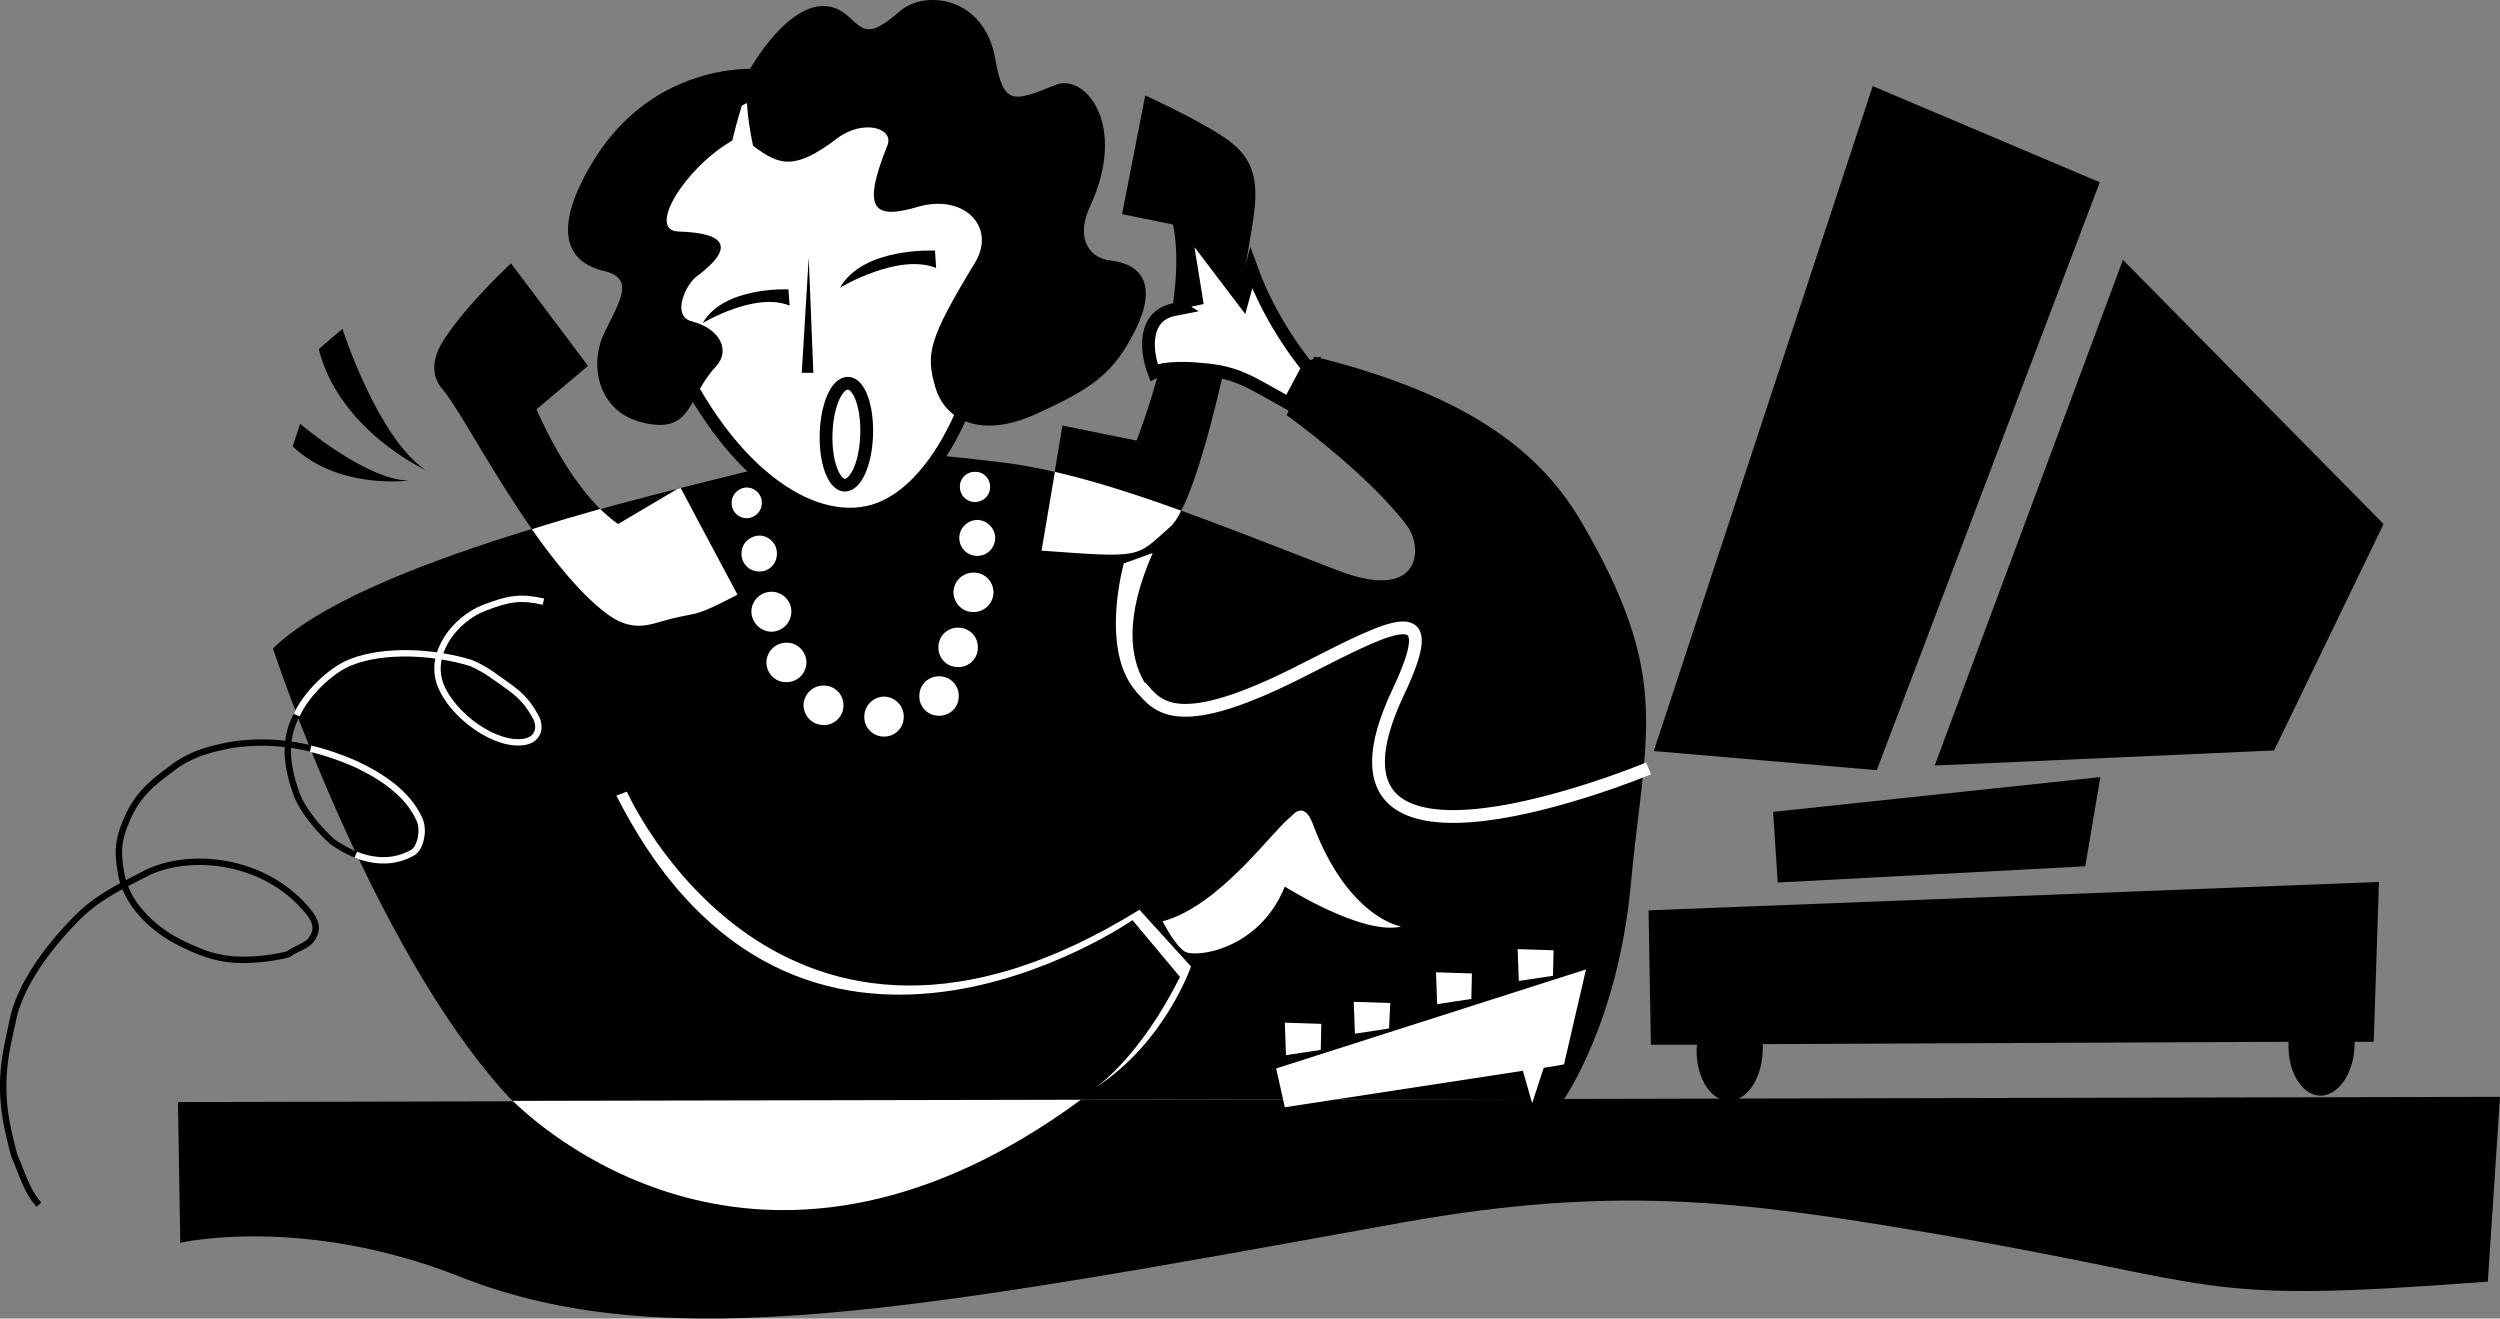 <svg xmlns="http://www.w3.org/2000/svg" width="431.625" height="227.646"><rect width="100%" height="100%" fill="#808080" stroke="none"/><path d="m30.727 190.27 400.898-.903-2.101 31.903c-51.985 3.945-43.508.562-96.899-8.5-31.836-5.38-53.836-8.266-90.5-1.703-83.761 15.132-127.14 23.394-162.601 9.402-27.27-10.797-48.399-5.902-48.399-5.902l-.398-24.297M323.325 14.867l39.199 16.602-38.5 101.5-38.5-3.3 37.8-114.802m43.2 30-32.5 87.301 58.601-2.601 18.899-39.098-45-45.602m-60.399 95.301 56.5-6-2.601 15.399-53.098 2.8-.8-12.199"/><path d="m410.727 152.27-126.102 4.898.399 23.2h8a4.263 4.263 0 0 0-.098.6c-.148 4.927 2.293 8.966 5.5 9.099 3.11.062 5.797-3.82 5.899-8.7.058-.359.027-.703 0-1.097l90.8-.403c-.023.106-.039.172 0 .2-.191 4.925 2.246 8.964 5.399 9.101 3.168.059 5.851-3.82 6-8.7.008-.214-.016-.413 0-.6h3.3l.903-27.598"/><path fill="none" stroke="#fff" stroke-width="1.103" d="M106.325 106.77c-4.024-1.2-8.86-2.453-12.5-2.903"/><path d="m59.125 56.77-4.101 3.5c3.605 14.14 18.5 20.898 18.5 20.898-8.309-5.45-14.399-24.398-14.399-24.398m-7.3 16.398-1.301 3.899c7.902 7.535 20 5.902 20 5.902-7.387-.14-18.7-9.8-18.7-9.8m-4.699 38.8c15.227-14.992 66.383-26.664 82-30.602 16.922-4.285 26.579-3.597 43.399-1.597 16.922 1.984 37.168 10.558 58.402 18.699 14.52 5.621 14.813-3.938 12-7.7-6.89-9.163-20.8-19.1-20.8-19.1l4.8-10.102c26.985 6.71 39.192 16.66 46.2 28.703 15.73 26.957 10.824 36.398 8.398 62.797-2.238 23.476-11.5 36.703-11.5 36.703l-83.399.097c-60.125 42.426-99.101-.8-99.101-.8-23.535-25.782-40.399-77.098-40.399-77.098"/><path fill="#fff" d="M200.727 159.067c9.977-2.672 19.223-16.008 22.2-18.098 0 0 2.12-2.973 3.698 1.2 6.098 16.378 15.301 17.8 15.301 17.8-6.719 1.598-20.101-6.902-20.101-6.902-4.36 10.898-15.45 12.398-17.301 11.203-1.758-1.125-3.797-5.203-3.797-5.203m-92.5-22.399-1.8.7c31.187 61.683 89.097 21.5 89.097 21.5l8.203 9.8c-7.09 14.164-14.602 19.102-14.602 19.102 12.016-7.742 16.5-20.903 16.5-20.903l-8.898-9.8c-62.324 38.57-88.5-20.399-88.5-20.399m41.5-48.199c11.383-2.305 20.39-20.434 21.797-40.2 1.95-27.562-22.082-36.03-36-33.702-11.434 1.937-32.418 14.937-20.098 44.101 8.758 20.707 22.875 32.13 34.301 29.8"/><path fill="none" stroke="#000" stroke-width="2.207" d="M149.727 88.469c11.383-2.305 20.39-20.434 21.797-40.2 1.95-27.562-22.082-36.03-36-33.702-11.434 1.937-32.418 14.937-20.098 44.101 8.758 20.707 22.875 32.13 34.301 29.8zm0 0"/><path d="M191.727 44.969c-3.531-.34-6.188-3.734-3.5-9.402 6.531-14.133-.977-22.993-6-20.899-7.379 2.969-8.953 3.55-10.402-4.5-1.864-10.879-12.29-11.973-16.5-8.2-4.907 4.224-5.957 3.642-8.598 1.099-8.012-7.657-17.203 8.8-17.203 8.8.05.035.05.035 0 0-3.578.024-18.363.965-27.5 16.602-6.735 11.445-4.11 16.805 2.203 18.3 5.46 1.239 2.8 5.2.2 10.5-2.938 5.946-.966 13.739 6.198 15.598 9.075 2.418 8.059-4.418 12.899-9.5 2.617-2.707 1.004-6.53-4.098-7.898-3.59-.922-.969-6.406.801-7.7 6.742-5.027 5.18-7.558-3.102-7.8-5.527-.184 1.157-11.02 9.301-15.7 0 0 1.07-4.62 2.5-8.6-.129 4.163 1.098 9.5 1.098 9.5 4.555 3.452 7.2 4.25 14.402-1.2 4.485-3.465 9.957-1.914 8.801 1.098-4.555 11.3-2.371 12.89 5.398 10.601 7.829-2.2 13.454 3.496 9.7 9.7-8.094 13.324-8.52 15.78-6.801 21.6 1.746 5.75 8.043 8.837 17.601 4.4 9.274-4.266 13.149-6.735 17-14.598 3.61-7.492 1.137-11.16-4.398-11.801"/><path d="m161.426 43.27.2 3c-6.528-2.66-16.602 3.398-16.602 3.398 4.035-7.074 16.402-6.398 16.402-6.398m-25.301 6.699.2 2.8c-5.891-2.464-15 3-15 3 3.671-6.378 14.8-5.8 14.8-5.8m3.5-5.5.801 19.898h-2zm0 0"/><path fill="#fff" d="M145.825 83.77c1.972.008 3.664-3.871 3.8-8.703.164-4.864-1.289-8.84-3.199-8.899-1.965-.062-3.66 3.82-3.8 8.7-.157 4.816 1.292 8.792 3.199 8.902"/><path fill="none" stroke="#000" stroke-width="2.207" d="M145.825 83.77c1.972.008 3.664-3.871 3.8-8.703.164-4.864-1.289-8.84-3.199-8.899-1.965-.062-3.66 3.82-3.8 8.7-.157 4.816 1.292 8.792 3.199 8.902zm0 0"/><path fill="#fff" d="M152.524 127.168c1.898.07 3.48-1.422 3.5-3.3.098-1.91-1.39-3.493-3.297-3.598-1.887-.012-3.469 1.476-3.5 3.398-.086 1.867 1.402 3.453 3.297 3.5m9.5-3.601a3.327 3.327 0 0 0 3.5-3.297 3.341 3.341 0 0 0-3.297-3.5 3.349 3.349 0 0 0-3.5 3.297 3.33 3.33 0 0 0 3.297 3.5m3.301-8.399a3.337 3.337 0 0 0 3.5-3.3 3.347 3.347 0 0 0-3.301-3.5 3.345 3.345 0 0 0-3.5 3.3 3.335 3.335 0 0 0 3.3 3.5m-23.199 10c1.864.094 3.45-1.398 3.5-3.3.067-1.887-1.421-3.47-3.3-3.5-1.914-.087-3.496 1.402-3.598 3.3-.016 1.89 1.473 3.477 3.398 3.5m-6.5-7.398c1.942.097 3.524-1.39 3.602-3.301.04-1.879-1.45-3.465-3.3-3.5a3.443 3.443 0 0 0-3.602 3.3c-.04 1.9 1.449 3.485 3.3 3.5m-2.5-8.702c1.856.027 3.438-1.465 3.5-3.399.055-1.855-1.433-3.437-3.3-3.5-1.922-.055-3.508 1.434-3.598 3.3a3.546 3.546 0 0 0 3.398 3.599m34.801-3.399a3.43 3.43 0 0 0 3.598-3.3c.043-1.9-1.445-3.481-3.297-3.5a3.42 3.42 0 0 0-3.602 3.3c-.035 1.883 1.454 3.465 3.301 3.5m.699-9.699c1.696.066 3.121-1.274 3.2-3 .027-1.688-1.313-3.113-3-3.2-1.723-.015-3.149 1.325-3.2 3-.054 1.735 1.286 3.16 3 3.2m-37.601 2.699c1.668.07 3.094-1.27 3.101-3 .098-1.68-1.242-3.105-2.898-3.2-1.754-.01-3.18 1.33-3.203 3a3.037 3.037 0 0 0 3 3.2m-2.199-9.199a2.622 2.622 0 0 0 2.699-2.602c.066-1.406-1.07-2.617-2.5-2.699-1.469-.008-2.684 1.133-2.7 2.602-.07 1.43 1.067 2.64 2.5 2.699m39.403-2.801c1.484.05 2.695-1.09 2.7-2.5.085-1.488-1.056-2.7-2.5-2.7a2.546 2.546 0 0 0-2.7 2.5c-.055 1.446 1.086 2.661 2.5 2.7"/><path d="m88.227 45.469 13.297 17.7-8.899 7.5c6.973 15.75 14.102 19.8 14.102 19.8l10.7-6.3 9.898 18.5c-8.602 4.51-8.086 2.413-15 4.5-2.828.831-3.953 1.534-7.7-1.302-12.086-9.226-24.175-33.964-28.101-38.5-2.5-2.789-1.66-6.078.3-9 4.184-6.265 11.403-12.898 11.403-12.898"/><path fill="#fff" d="M104.625 105.867c3.747 2.836 6.52 2.368 9.301 1.5 6.961-2.047 4.797-.187 13.399-4.699l-9.801-18.398c-.211.03-.367.07-.5.097l-10.297 6.102s-1.195-.723-3.102-2.602c-3.789 1.082-7.78 2.23-11.8 3.5 3.992 5.704 8.382 11.114 12.8 14.5"/><path fill="none" stroke="#000" stroke-width="1.103" d="M102.625 105.77c-3.968-1.203-5.16-1.453-8.8-1.903-4.051-.89-5.98-.55-10.301 1.102-5.008 1.984-9.508 7.844-7.5 13.2 2.074 5.429 9.637 10.816 14.601 9.898 2.383-.48 2.84-2.579 1.801-4.399-2.07-3.742-3.949-4.64-7.8-7.398-.587-.403-2.212-1.371-3.301-1.801-6.567-2.016-15.02-2.367-20.598-.2-3.598 1.329-7.914 5.606-9.5 9.2-2.34 4.383-1.742 8.816 0 13.7.973 2.562 3.543 5.773 6.098 8.1a21.866 21.866 0 0 0 4.101 2.298c3.238 1.257 6.586 1.421 9.7-.297 1.476-.653 2.226-4.125 1.199-6-2.09-4.48-6.692-7.38-11-9.403-6.946-3.109-14.266-4.441-21.7-3.199-3.3.637-6.71 1.547-9.699 3.8-3.25 2.43-5.765 4.306-7.601 8.099-2.032 4.347-2.09 6.28-1.399 10.3.883 5.098 5.39 9.473 10 11.801 5.031 2.516 8.223 3.442 14.098 2.899.398 0 4.191-.528 4.902-.899.793-.687 3.02-1.355 3.801-2.398.758-1.117 1.352-2.387-.203-4.5-7.149-9.219-20.043-10.793-27.899-7.203-4.941 2.55-9.132 4.48-12.898 8.5-4.23 4.347-9.215 10.82-10.5 17-.984 4.703-2.523 9.902-1.102 17.703.145.781 1.118 5.343 1.5 6.097 1 2.235 1.993 5.852 4.102 8.102"/><path fill="none" stroke="#fff" stroke-width="1.103" d="M61.426 147.567c3.238 1.257 6.586 1.421 9.7-.297 1.476-.653 2.226-4.125 1.199-6-2.09-4.48-6.692-7.38-11-9.403-2.543-1.097-5.094-2-7.7-2.597m40.2-25.403c-4.051-.89-5.98-.55-10.301 1.102-5.008 1.984-9.508 7.844-7.5 13.2 2.074 5.429 9.637 10.816 14.601 9.898 2.383-.48 2.84-2.579 1.801-4.399-2.07-3.742-3.949-4.64-7.8-7.398-.587-.403-2.212-1.371-3.301-1.801-6.567-2.016-15.02-2.367-20.598-.2-3.598 1.329-7.914 5.606-9.5 9.2"/><path d="m197.727 16.469-4 20.5 8.797 1.8c2.906 14.028-6.297 37.298-6.297 37.298l-12.8-2.598-3.602 21.598c17.636 1.289 16.168 1.242 22.199-4.098 6.074-5.328 14.055-49.254 14.601-55.102.551-5.898-.82-9.254-5.5-12.3-4.699-3.13-13.398-7.098-13.398-7.098"/><path fill="#fff" d="M203.926 88.168c-7.59-2.746-14.918-5.113-21.8-6.7l-2.301 13.599c17.636 1.289 16.168 1.242 22.199-4.098.64-.54 1.285-1.512 1.902-2.8"/><path fill="#fff" d="m194.024 97.27 5-1.801c-9.91 22.484 4.402 27.5 4.402 27.5-16.062-2.031-9.402-25.7-9.402-25.7"/><path fill="none" stroke="#fff" stroke-width="2.207" d="M196.926 118.567c2.965 3.445 6.211 8.355 28.301-3 16.254-8.286 23.828-12.192 16.098 4.101-18.07 38.555 43.3 13 43.3 13"/><path fill="#fff" d="m225.825 63.469-3.301 6.2c-6.824-3.763-8.797-5.388-15-5.9-6.277-.609-8.297.5-8.297.5-1.57-4.163-1.66-9.738 3.398-10.8 4.098-.816 4.102-.8 4.102-.8l-2.3-14.2 10.097 13.3 1.5-5.5c3.566 9.946 9.8 17.2 9.8 17.2"/><path fill="none" stroke="#000" stroke-width="2.207" d="m225.825 63.469-3.301 6.2c-6.824-3.763-8.797-5.388-15-5.9-6.277-.609-8.297.5-8.297.5-1.57-4.163-1.66-9.738 3.398-10.8 4.098-.816 4.102-.8 4.102-.8l-2.3-14.2 10.097 13.3 1.5-5.5c3.566 9.946 9.8 17.2 9.8 17.2zm0 0"/><path fill="#fff" d="m186.625 189.867-98.101.2c6.703 6.527 44.676 39.074 98.101-.2m87.2-22.5-53.5 17.102 1.5 6.7 41.101-6.302 1.598 5.602 2-6.102 3.5-.597 3.8-16.403m-33.999 10.2.199-4.399-6.297-.2.2 5.5 5.898-.901m14.199-5.098.101-4.402-6.199-.2.2 5.5 5.898-.898m14.101-4 .102-4.402-6.203-.2.203 5.5 5.898-.898m-40.101 12.801.101-4.5-6.3-.203.199 5.601 6-.898"/></svg>
